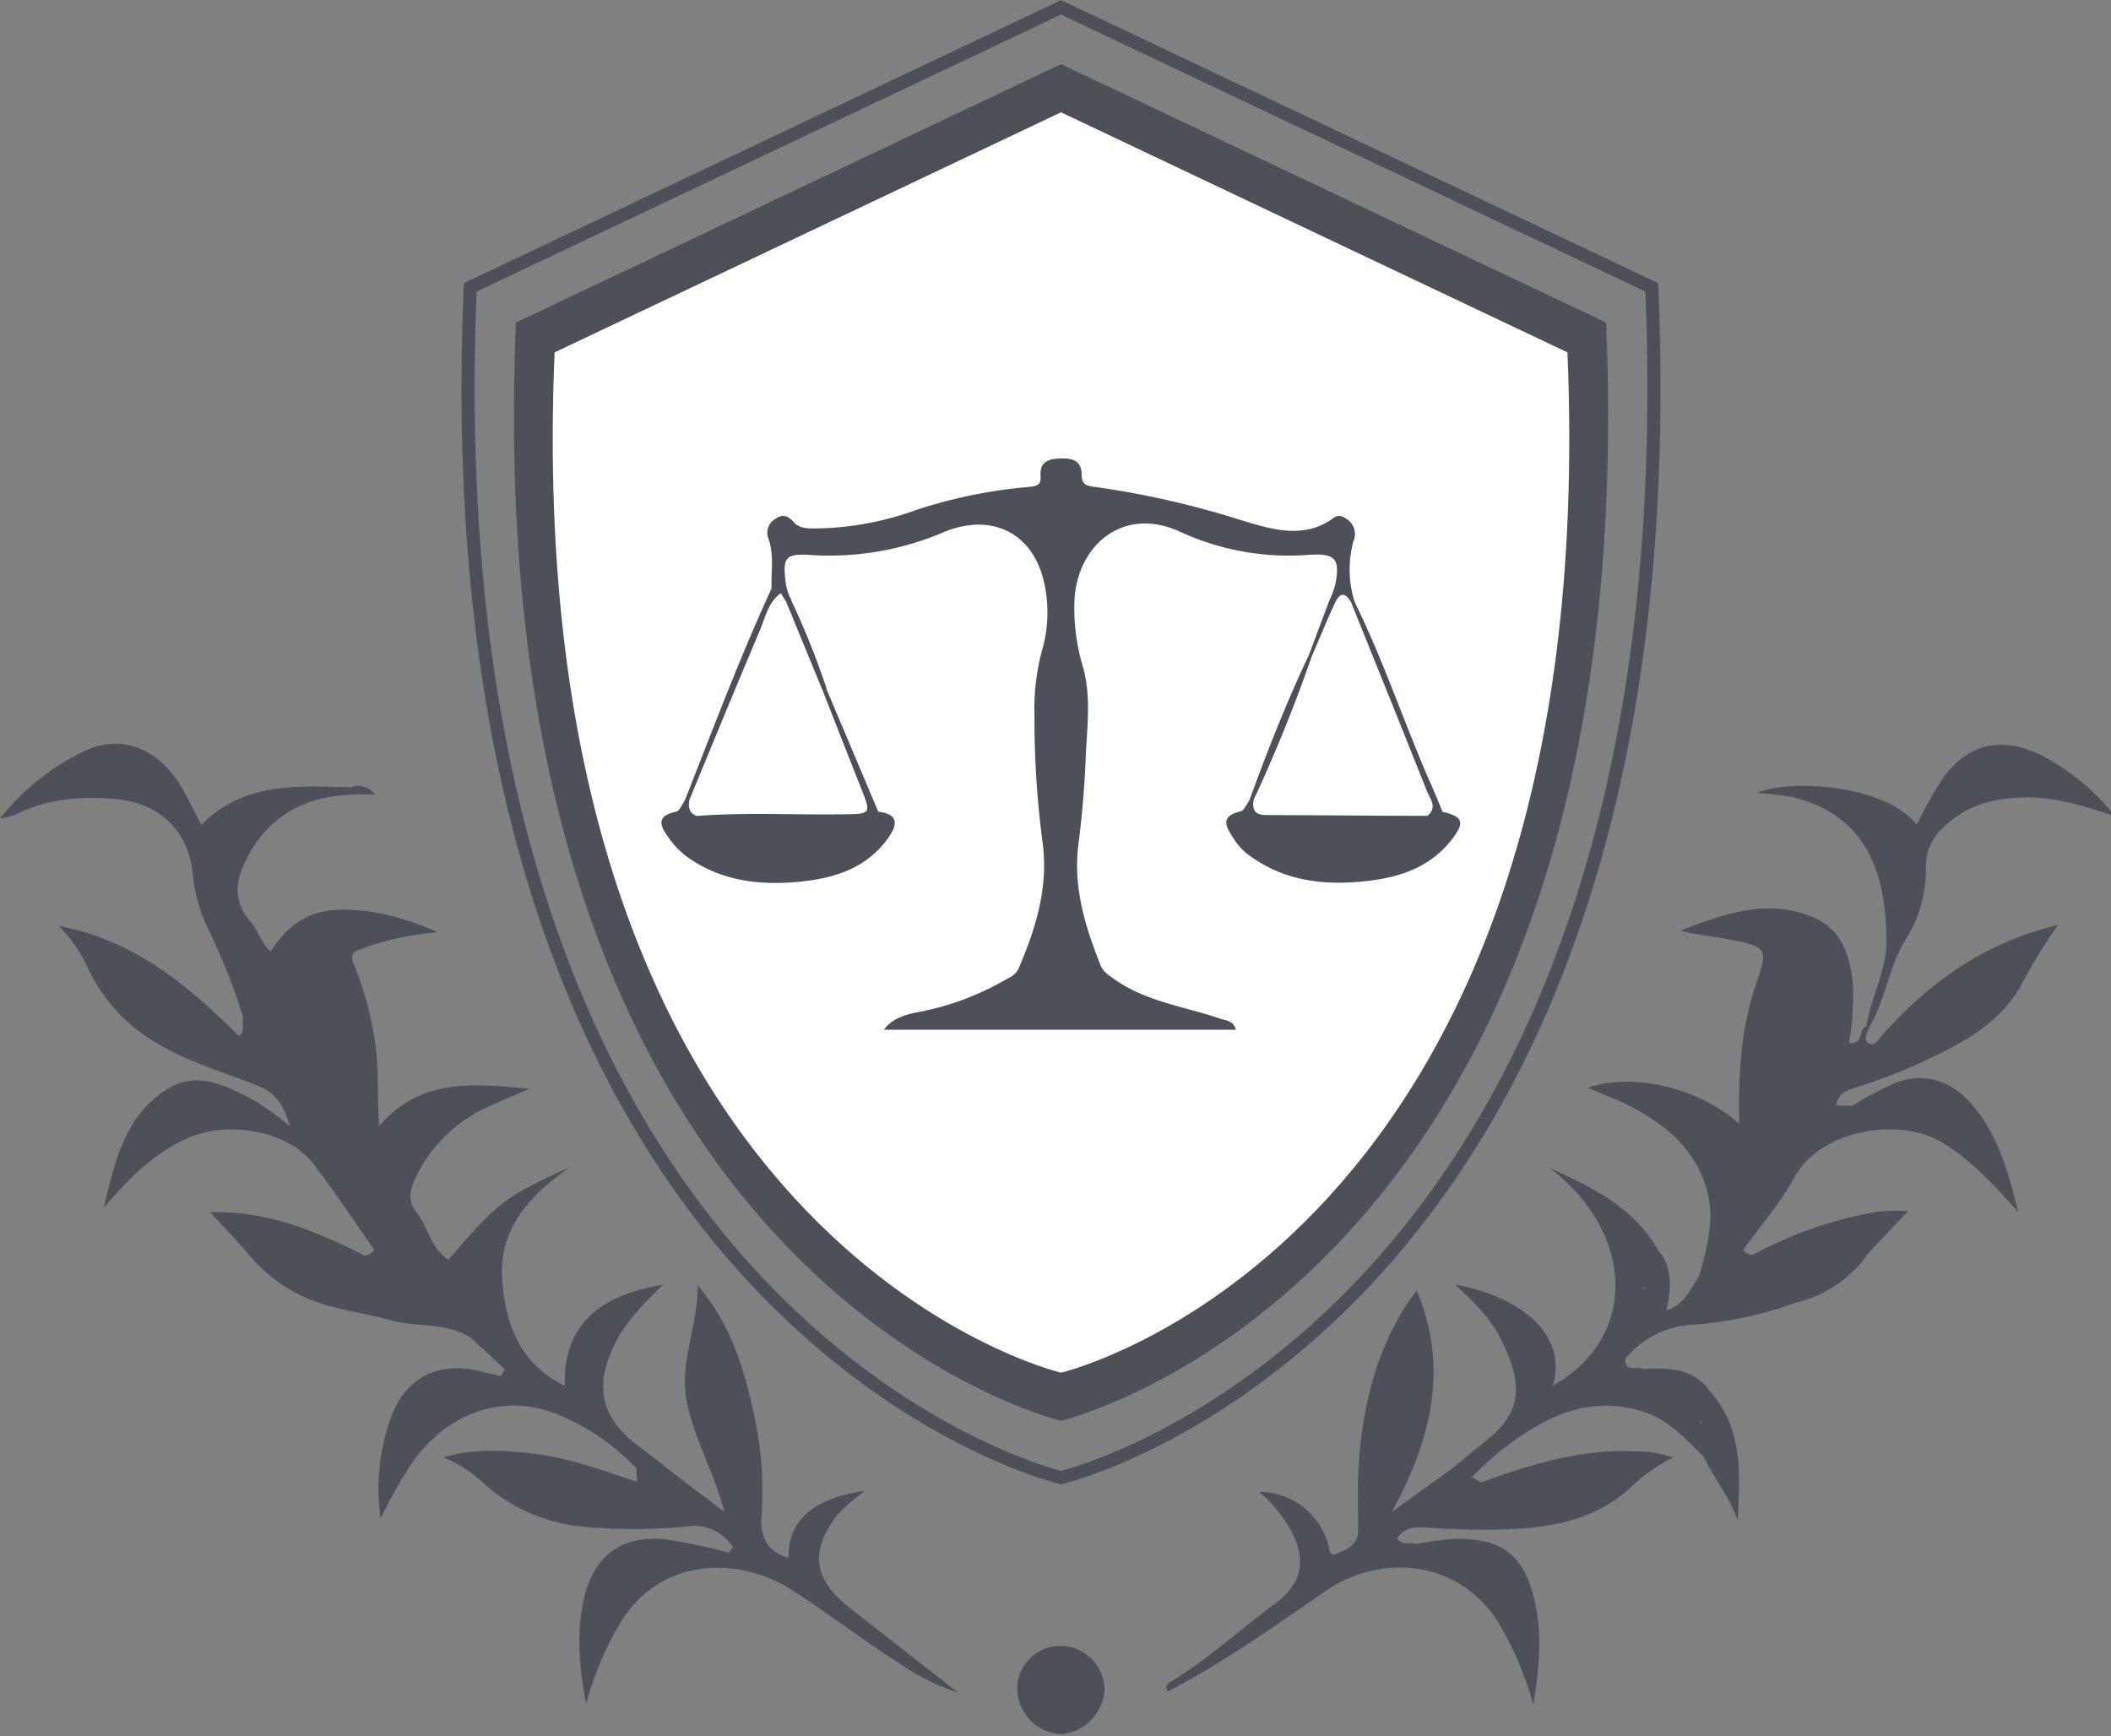 <?xml version="1.0" encoding="UTF-8"?> <svg xmlns="http://www.w3.org/2000/svg" width="287" height="236.07"><rect width="100%" height="100%" fill="#808080" stroke="none"/><defs><style>.cls-1{fill:#4d5058}.cls-2{fill:none;stroke:#4d5058;stroke-miterlimit:10;stroke-width:1.78px}.cls-3{fill:#4d5058}.cls-4{fill:#fff}.cls-10,.cls-11,.cls-12,.cls-13,.cls-14,.cls-15,.cls-16,.cls-17,.cls-18,.cls-19,.cls-20,.cls-21,.cls-22,.cls-23,.cls-24,.cls-25,.cls-26,.cls-27,.cls-28,.cls-29,.cls-30,.cls-31,.cls-32,.cls-33,.cls-34,.cls-35,.cls-36,.cls-37,.cls-38,.cls-39,.cls-40,.cls-41,.cls-42,.cls-43,.cls-44,.cls-45,.cls-46,.cls-47,.cls-48,.cls-49,.cls-5,.cls-50,.cls-51,.cls-52,.cls-53,.cls-54,.cls-55,.cls-56,.cls-57,.cls-58,.cls-59,.cls-6,.cls-60,.cls-61,.cls-62,.cls-7,.cls-8,.cls-9{fill:#4d5058}.cls-63{fill:#fff}</style></defs><title>Artboard 1</title><title>background</title><path fill="none" id="canvas_background" d="M-1 -1H288V237.07H-1z"></path><g><title>Layer 1</title><path id="svg_17" d="m224.57,39.07l-80.32,-38.07l-80.32,38.07c-5.93,141.6 80.32,161.83 80.32,161.83s86.27,-20.23 80.32,-161.83z" class="cls-2"></path><path id="svg_18" d="m218.36,43.86l-74.11,-35.14l-74.11,35.14c-5.49,130.65 74.11,149.31 74.11,149.31s79.6,-18.67 74.11,-149.31z" class="cls-3"></path><path id="svg_19" d="m213.1,47.91l-68.85,-32.64l-68.85,32.64c-5.1,121.38 68.85,138.72 68.85,138.72s73.95,-17.35 68.85,-138.72z" class="cls-4"></path><g id="YO9hTg.tif"><path id="svg_20" d="m33.08,138.38a86.5,86.5 0 0 0 -4.62,-11.76a21.79,21.79 0 0 1 -2.26,-7.91c-0.65,-5.95 -4.69,-9.66 -10.8,-10.11c-4.59,-0.34 -9.06,0 -13.26,2.16a11.32,11.32 0 0 1 -2.13,0.51a32.62,32.62 0 0 1 11.82,-9.32c5,-2.16 9.9,0 12.93,5.21c0.91,1.58 1.7,3.23 2.61,5c5.86,-5.93 13.2,-5.27 20.41,-5.12q0.66,0.48 0,1c-6,0.24 -10.85,2.62 -13.87,8c-1.73,3.09 -2.56,6.15 0.15,9.28c1,1.16 1.42,2.8 2.75,4.06c2,-3.23 4.75,-5.39 8.59,-5.64c5,-0.32 9.59,1.05 14.14,3a39.19,39.19 0 0 0 -10.28,2.22c-1,0.36 -1.8,0.6 -1.18,2.07a45.51,45.51 0 0 1 2.92,10.75c0.56,3.64 0.24,7.3 0.55,11.32c5.61,-6.59 13,-5.76 20.44,-5.06c-1.81,0.78 -3.63,1.52 -5.42,2.35a19.86,19.86 0 0 0 -10.15,9.91c-0.72,1.58 -1,3 0.25,4.62c1.58,2 1.92,4.85 4.28,6.35c1,0.6 1.44,0 1.95,-0.81c0.78,-1.27 1.67,-1 2.43,0.13c0,1.94 -0.2,3.89 0,5.83c0,0.21 0,0.29 0,0.23c0.33,-0.08 0.22,-0.49 0.47,-0.65c1.43,-0.88 2.43,-0.84 2.55,1.15a13.41,13.41 0 0 0 1.59,5c0.38,0.78 0.59,1.77 -0.4,2.36a2,2 0 0 1 -2.44,-0.36c-1,-0.81 -1.51,-2.41 -3.2,-2.32c-3.31,-2.1 -7.24,-1.33 -10.79,-2.33c-2.64,-0.74 -5.37,-1.13 -8,-1.85a21.48,21.48 0 0 1 -11.29,-7.06c-1.54,-1.87 -3.26,-3.6 -5.24,-5.77c7.83,-0.22 14.47,2.6 21,5.89a4.2,4.2 0 0 1 2.73,1.29a3.55,3.55 0 0 1 -1.4,-2.06c-2.72,-3.86 -5.34,-7.81 -8.19,-11.57c-3.52,-4.65 -11.82,-6.2 -17.61,-3.45c-4.48,2.12 -7.85,5.52 -11,9.3c1.48,-6.08 2.74,-12.37 8.54,-16.09c4.17,-2.67 8.15,-0.49 11.9,1.48a43.28,43.28 0 0 1 4.89,3.52c-0.86,-2.66 -1.69,-4.45 -4.46,-5.54c-4.55,-1.79 -9.29,-3.16 -13.55,-5.71a23.17,23.17 0 0 1 -9.37,-10a19.58,19.58 0 0 0 -4.08,-6c10.38,2 17.61,8.13 24.43,14.91a2.88,2.88 0 0 1 1.51,1c-0.7,-0.53 -0.4,-2.1 -0.84,-3.41z" class="cls-5"></path><path id="svg_21" d="m244.19,177.1a51.37,51.37 0 0 1 -13.89,3a12.77,12.77 0 0 0 -9.37,4.68c-0.59,1.86 -2.39,2.24 -3.82,3a18.27,18.27 0 0 0 -3,1.7c2.8,-1.75 5.75,-3.39 9.31,-3.38c3.3,-0.08 6.6,-0.19 8.9,2.85c-0.78,0.74 -1.63,0.45 -2.47,0.17a10.53,10.53 0 0 0 -5.78,-0.25a20.55,20.55 0 0 0 -5.61,0.66a15.06,15.06 0 0 1 10.63,0.77c2.64,1.28 2.7,1.3 1.86,3.69c-0.28,0.79 0.4,0.63 0.61,0.86c1,1.08 1.43,2.11 0.07,3.22c-2.44,-2.4 -4.73,-5 -8.14,-6.11c-5.44,-1.79 -10.49,-0.57 -15.15,2.27a39.46,39.46 0 0 0 -8.2,6.6c-0.42,1.14 -1.07,1.89 -2.43,1.43c-1.25,-0.94 -0.46,-1.89 0,-2.84c1.37,-1.12 2.73,-2.27 4.12,-3.36c4.4,-3.44 5.28,-6.67 3.19,-11.85c-1.52,-3.76 -2.93,-5.63 -7.2,-9.56c8.63,1.59 15.36,6.54 13.3,13.74c11.56,-6.44 11.27,-20.69 -0.47,-29.62c5.7,2.62 11.35,5.28 14.71,11.08a3.06,3.06 0 0 1 -2,1.46c-1.79,-1.3 -1.73,-3.87 -3.24,-5c1.58,2.81 4.17,5.64 2.42,9.66c-1.79,0.07 -1.8,1.51 -2.06,2.72c-0.31,1.41 0,2.93 -0.66,4.35c1.67,-1.86 4.08,-2.83 5.1,-5.38c0.84,-2.09 0.44,-2.76 -1.72,-2.56a18.43,18.43 0 0 1 -0.07,-2.6a3.32,3.32 0 0 1 2.68,-2.08c1.63,2.41 1.32,5 0.74,7.75c2.5,-0.74 3.28,-3 4.55,-4.81c2.24,0 2,-2.5 3.36,-3.36a16.19,16.19 0 0 0 3,-3.6a2.87,2.87 0 0 0 -0.17,-3.21c-1.37,2.07 -1.79,4.33 -2.79,6.32c-1.24,1.21 -1.21,3.56 -3.45,3.89c1,-3.81 2.14,-7.65 1,-11.61c-1.54,-5.55 -5.59,-8.91 -10.48,-11.41c-1.81,-0.93 -3.73,-1.64 -5.69,-2.48c6.19,-2.13 15.16,0 20.58,4.91c-0.14,-6.59 0.17,-12.93 2.31,-19.09c1.67,-4.8 1.44,-5 -3.71,-6c-2.19,-0.42 -4.41,-0.64 -6.64,-1.17c5.81,-2.2 11.66,-4.49 18,-1.87c3.94,1.63 5.1,5.2 5.49,9.11a37.34,37.34 0 0 1 -0.53,8c2,0.3 1.26,-1.85 2.35,-2.25l0.41,0c-0.1,0.8 -1.07,1.79 0,2.34c0.77,0.41 1.32,-0.64 1.83,-1.22c6.37,-7.14 13.85,-12.51 23.85,-14.91a70.32,70.32 0 0 0 -5.21,8.5c-2.45,4.16 -6.31,6.72 -10.53,8.81a72.88,72.88 0 0 1 -11.74,4.78c-1.27,0.38 -2.45,0.84 -2.68,2.37a1.2,1.2 0 0 1 0,1.22c0.28,-0.69 1.41,-0.7 2.3,-1.16a42.23,42.23 0 0 1 6,-3.15c4,-1.37 7.5,0 10.14,3.05c3.41,4 4.88,8.83 6.28,14.62c-3.44,-3.88 -6.39,-7 -10.13,-9.33c-5.67,-3.61 -16.62,-2.11 -20.35,4.71c-1.88,3.44 -4.53,6.46 -6.83,9.66a3.74,3.74 0 0 1 -1.42,2a6.7,6.7 0 0 1 2.75,-1.26a54.62,54.62 0 0 1 16,-5.67a19.89,19.89 0 0 1 5,-0.23l-5.55,5.88c-1.38,-0.71 0.51,-3.47 -1.53,-3.2s-4.71,0.43 -5.39,3.34a1.57,1.57 0 0 1 -1.24,1.16c-1.15,-0.35 -2.09,0.21 -3.06,0.69a104.21,104.21 0 0 1 -9.62,4.38c-0.91,0.37 -0.33,0.74 -0.56,0.42c-0.06,-0.08 0,-0.16 0.16,-0.22c3.32,-1.22 6.45,-2.84 9.65,-4.32c0.83,-0.38 1.58,-1.3 2.68,-0.68c0.13,2.53 -2.73,2.4 -3.61,4.06c0.93,0.35 2.07,-0.01 2.86,0.92z" class="cls-6"></path><path id="svg_22" d="m63.94,181.82c1.52,-1.24 2,0.13 2.63,1.06s1.61,1.85 2.68,1.13s0.13,-1.63 -0.26,-2.53a10.29,10.29 0 0 1 -0.86,-3.67c-0.06,-2 -0.89,-2.16 -2.39,-1.31c-1.78,-2.76 -0.27,-5.27 0.55,-7.79c-0.4,0.59 -0.45,1.5 -1.3,1.84c-1.06,-0.69 -1.37,-0.34 -1.77,0.83c-0.66,1.94 -1.57,1.24 -2.26,-0.12c3.13,-3.52 6,-7.3 10.32,-9.55a60.25,60.25 0 0 1 6.06,-2.91c-5.23,3.62 -9.4,8.16 -9.08,14.71c0.3,6.07 2.21,11.88 8.53,14.9c-0.23,-7.73 4.08,-12.24 13.34,-13.73c-2.6,2.57 -5,4.91 -6.52,8c-2.92,5.92 -1.91,10.17 3.39,14.08c1.91,1.41 3.74,2.91 5.62,4.35s3.58,2.72 5.86,4.45c-1.44,-5.5 -4.11,-9.93 -5.11,-15c-1.07,-5.35 1.54,-10.18 1.48,-15.81c4.47,5.27 6.28,11.17 7.58,17.23a47.12,47.12 0 0 1 1.12,13.85c-0.27,3.12 0.68,5.1 3.67,6c-0.21,-5.62 4.27,-8.29 10.38,-9.13a27.82,27.82 0 0 0 -3.52,3c-4.06,5 -3.58,9 1.45,12.92c4.71,3.69 9.43,7.37 14.73,11.51a30.77,30.77 0 0 1 -8.28,-4.17c-5,-3.16 -9.65,-6.86 -14.68,-10c-6.86,-4.23 -17.2,-4.34 -22.74,4.33a43.35,43.35 0 0 0 -4.87,11.37c-1,-5.23 -1.29,-9.62 -0.36,-14.05c1.23,-5.88 5,-8.9 11,-8.33a77.72,77.72 0 0 1 8.7,1.8c0.44,0.18 0.93,0.16 1.38,0.31c-0.2,-0.37 -0.61,-0.58 -0.74,-1a6.27,6.27 0 0 0 -6.3,-2.86a72.59,72.59 0 0 1 -14.47,0a23.32,23.32 0 0 1 -13.19,-5.9a17.8,17.8 0 0 0 -5.42,-3.48c4.06,-1.24 7.68,-0.94 11.27,-0.62c5.22,0.47 10.11,2.3 15,3.92c1,-0.07 1,-0.07 0,-1.76a30.52,30.52 0 0 0 -11.4,-7.64c-7.23,-2.56 -14.69,0.19 -19.41,7.25a65.32,65.32 0 0 0 -4,7.14a28.1,28.1 0 0 1 1.65,-14.33c2.06,-5 6.48,-7 11.83,-5.69c0.95,0.23 1.9,0.45 2.85,0.68c2.55,-0.23 4.12,1.82 6,2.38c-1.53,-1.18 -4,-1.59 -5.49,-3.37l-4.65,-4.29z" class="cls-7"></path><path id="svg_23" d="m197.71,199.45c0.13,0.93 -0.47,1.91 0.16,2.81c1.35,0.66 2.29,-0.74 3.52,-0.71c6.67,-2.42 13.41,-4.53 20.64,-4.23a15.07,15.07 0 0 1 5.43,0.85a22,22 0 0 0 -5.52,3.83c-4.81,4.6 -10.87,5.7 -17.15,5.93c-3.64,0.13 -7.31,0 -10.95,-0.25c-1.6,-0.09 -2.93,0 -3.88,1.44c-0.29,1.4 -1.69,1.53 -2.39,2.25c1.32,-1.18 3.2,-1 4.91,-1.48c1.76,-0.23 3.52,-0.6 5.28,-0.65c6.37,-0.18 9.5,2.22 10.89,8.45c1,4.39 0.66,8.8 -0.18,14.09a44.94,44.94 0 0 0 -4.88,-11.37c-5.63,-8.65 -16.17,-9 -23.2,-4.19s-14,9.8 -21.6,13.75c-0.49,-0.69 -0.12,-1 0.32,-1.27c5.08,-3.09 9.45,-7.12 14.21,-10.64c3.76,-2.78 4.39,-6 2.06,-10.22a19.45,19.45 0 0 0 -4.19,-5a9.75,9.75 0 0 1 9.4,7.21c0.16,0.63 0.18,1.6 1.06,1.22c1.39,-0.6 3,-1.15 3,-3.2c0,-3.44 -0.13,-6.91 0.18,-10.33c0.65,-7.23 2.39,-14.17 6.41,-20.36c0.47,-0.72 1,-1.41 1.36,-1.94c4.49,10.65 1.88,20.51 -3.38,30.12l8.49,-6.11z" class="cls-8"></path><path id="svg_24" d="m254.15,139.62l-0.41,0c0.59,-4 2.72,-7.52 2.73,-11.67c0,-9.26 -2.78,-17.07 -12.56,-19.52a38.82,38.82 0 0 0 -5,-0.62c4.7,-2 17.54,-1 21.66,4.3c1,-1.9 2,-3.79 3.1,-5.57c3.33,-5.29 8.12,-6.61 13.73,-3.91a31,31 0 0 1 10.17,8.37c-3.84,-1.29 -7.63,-2.55 -11.72,-2.58c-3.73,0 -7.23,0.58 -10.28,2.92c-2.27,1.73 -3.84,3.55 -3.73,6.82a17.8,17.8 0 0 1 -2.86,9.74c-2.23,3.68 -2.63,8.1 -4.83,11.72z" class="cls-3"></path><path id="svg_25" d="m138.3,229.71a5.81,5.81 0 0 1 5.76,-5.91a6,6 0 0 1 6.11,5.93a6.49,6.49 0 0 1 -5.83,6.05a6.29,6.29 0 0 1 -6.04,-6.07z" class="cls-9"></path><path id="svg_26" d="m244.19,177.1c-1.63,-0.12 -3.3,0.29 -5.12,-0.34c1.74,-1.89 4.48,-2.3 5.7,-4.53c0,-0.46 0.06,-0.75 0.61,-0.49c0.29,-0.24 0.74,-0.43 0.85,-0.74a7.42,7.42 0 0 1 6.3,-4.6c1.45,0 2,0.58 1.65,2c-0.18,0.76 -0.26,1.53 -0.39,2.3a16.59,16.59 0 0 1 -9.6,6.4z" class="cls-8"></path><path id="svg_27" d="m231.64,198.1a2.3,2.3 0 0 0 -1.38,-3.32c-0.58,-0.26 -1.5,-0.78 -1.09,-1.51c0.64,-1.13 1.25,0.59 2.16,0.19a3.7,3.7 0 0 0 -1.91,-2.68a13.09,13.09 0 0 1 -5.45,-2.36c2.91,-1.63 5.6,0 8.36,0.58c4.68,5.14 4.26,11.41 3.92,17.72c-1.08,-3.16 -3.19,-5.72 -4.61,-8.62z" class="cls-8"></path><path id="svg_28" d="m223.44,186.14a39.44,39.44 0 0 0 -10.91,4.86l-0.37,-0.62l8.77,-5.56c0.07,1.87 1.68,0.85 2.51,1.32z" class="cls-10"></path><path id="svg_29" d="m192.47,209.91l-6.52,2.68a10.42,10.42 0 0 1 4,-3.45c0.6,1.05 1.69,0.48 2.52,0.77z" class="cls-11"></path><path id="svg_30" d="m68.59,186.15l7.35,4l-0.29,0.59l-7.56,-3.59l0.5,-1z" class="cls-12"></path><path id="svg_31" d="m238.34,170.71l-4.34,3l-0.62,-0.69l3.62,-3.12c0.28,0.59 0.84,0.65 1.34,0.81z" class="cls-13"></path><path id="svg_32" d="m33.08,138.38l2.35,5.23l-0.43,0.39l-2.56,-3.13c1.07,-0.62 0.32,-1.7 0.64,-2.49z" class="cls-14"></path><path id="svg_33" d="m50.91,169.91a8.54,8.54 0 0 1 3,3.74l-4.33,-2.95a1.8,1.8 0 0 0 1.33,-0.79z" class="cls-15"></path><path id="svg_34" d="m251.91,150.36l-3.55,3.22l-0.35,-0.31l1.65,-3l2.25,0.09z" class="cls-16"></path><path id="svg_35" d="m201.38,201.56l-4.24,2.35c-0.34,-1 0.61,-1.09 0.73,-1.65l2.28,-1.41l1.23,0.71z" class="cls-17"></path><path id="svg_36" d="m86.54,199.73c1.08,1 2.73,1.43 3.07,3.56l-3,-1.81q-0.06,-0.87 -0.07,-1.75z" class="cls-18"></path><path id="svg_37" d="m223.37,171.18a2.08,2.08 0 0 1 2,-1.29l0.42,0.62c-0.38,1.09 -1.48,1.28 -2.28,1.83a0.71,0.71 0 0 1 -0.14,-1.16z" class="cls-8"></path><path id="svg_38" d="m47.77,108q0,-0.48 0,-1a3,3 0 0 1 3.23,1l-3.23,0z" class="cls-19"></path><path id="svg_39" d="m99.64,210.4a5.79,5.79 0 0 1 3,2.39a9.63,9.63 0 0 1 -3.64,-1.69l0.64,-0.7z" class="cls-20"></path><path id="svg_40" d="m42.88,139.89c-3.37,-3.87 -2.51,-6.42 3.45,-9.18l-3.45,9.18z" class="cls-21"></path><path id="svg_41" d="m44.25,171.62l12.9,6.13c-4.82,-0.85 -9,-3.21 -13.2,-5.39l0.3,-0.74z" class="cls-22"></path><path id="svg_42" d="m65,170.56c0.63,-1.51 0.88,-3.29 3.37,-4.45c-2,3.66 -3.6,6.77 -2.62,10.4l0.51,2.08c-2.26,-2.98 -1.99,-5.48 -1.26,-8.03z" class="cls-23"></path><path id="svg_43" d="m23.43,152.47c1.93,-3.4 8.48,-3.4 12.64,0.12c-4.2,-1.47 -8.39,-2.94 -12.64,-0.12z" class="cls-24"></path><path id="svg_44" d="m47.82,143.62a11,11 0 0 1 0.29,6.57c-1.31,-2.62 -0.82,-4.6 -0.29,-6.57z" class="cls-25"></path><path id="svg_45" d="m27.21,140.35c2.62,1.1 4.59,3.05 6.62,4.94a18,18 0 0 1 -6.62,-4.94z" class="cls-26"></path><path id="svg_46" d="m35.93,110.39c-2.56,1.18 -4.09,3.42 -5.74,5.55c0.52,-3 2.54,-4.81 5.13,-6.11c0.68,-0.29 0.68,0.04 0.61,0.56z" class="cls-27"></path><path id="svg_47" d="m14.68,105.45c2.69,-1.2 4.77,0 6.71,1.78c-2.18,-0.73 -4.23,-1.99 -6.71,-1.78z" class="cls-28"></path><path id="svg_48" d="m39.14,133.21c0.3,-2.9 2.26,-4.27 4.57,-5.31c-1.59,1.71 -3.49,3.1 -4.57,5.31z" class="cls-29"></path><path id="svg_49" d="m35.93,110.39l-0.61,-0.56a8.52,8.52 0 0 1 4.91,-1.3l-4.3,1.86z" class="cls-30"></path><path id="svg_50" d="m55.06,156.35l-1,3.36a4.44,4.44 0 0 1 0.92,-4.26a0.6,0.6 0 0 1 0.08,0.9z" class="cls-31"></path><path id="svg_51" d="m55.06,156.35l-0.12,-0.9c0.36,-1.3 1.23,-2.1 3.2,-3l-3.08,3.9z" class="cls-32"></path><path id="svg_52" d="m242.36,158c0.71,-2.76 1.41,-5.53 2.15,-8.29a21.91,21.91 0 0 0 -1,-14.21c-0.55,-1.36 -1,-2.74 -1.8,-4.82a11.34,11.34 0 0 1 6.65,6.86c3.41,8.48 -0.2,15.29 -5.35,21.69c-1.09,0.09 -0.91,-0.53 -0.65,-1.23z" class="cls-33"></path><path id="svg_53" d="m223.49,175.32c0.69,-0.48 0.8,-2.12 2.2,-1.15c1,0.71 0.69,1.72 0.43,2.68c-0.88,3.24 -3.68,4.91 -5.84,7.08c-0.41,0.41 -1.16,1 -1.81,0.25s0.13,-1 0.49,-1.44c1.26,-1.51 0.26,-3.39 0.83,-5.07s1.25,-2.41 2.43,-1.71c0.48,0.61 0.27,1.28 0.16,2c0.18,-0.96 0.26,-1.96 1.11,-2.64z" class="cls-8"></path><path id="svg_54" d="m234,169.28l2.73,-7.7c2.13,1.57 2.6,3.71 1.13,5.62c-0.95,1.23 -2.07,2.32 -3.12,3.47c-1.04,-0.03 -1,-0.67 -0.74,-1.39z" class="cls-34"></path><path id="svg_55" d="m207.83,185.43c-0.58,0 -1.46,0 -1.51,-0.59c-0.22,-2.89 -2.32,-4.81 -3.69,-7.3c2.78,0.31 4.32,2.23 6.11,3.71c1.14,0.94 1,1.79 -0.34,2.42c-0.62,0.45 0.16,1.33 -0.57,1.76z" class="cls-8"></path><path id="svg_56" d="m240.56,144.39a54.77,54.77 0 0 1 -1.69,17.69l0.89,-17.74l0.8,0.05z" class="cls-35"></path><path id="svg_57" d="m245.37,171.74l-0.61,0.49c-4.62,1.87 -8.87,4.6 -14.35,6.38c1.13,-1.22 1.56,-1.81 2.57,-2.19c3.13,-1.17 6.12,-2.75 9.2,-4.07c0.99,-0.42 1.93,-1.52 3.19,-0.61z" class="cls-36"></path><path id="svg_58" d="m233.43,166.51c0.65,-5.51 0.86,-10.28 -3.48,-13.79c4.64,2.59 6.26,8.44 3.48,13.79z" class="cls-37"></path><path id="svg_59" d="m223.49,175.32l-0.92,2.45c-0.63,-0.57 -0.19,-1.24 -0.36,-1.8c1.47,-3.56 -0.81,-6.19 -2.29,-9c-0.38,-0.72 -1,-1.3 -1.37,-2.07c2.61,1.33 3.51,4 4.82,6.29l0.13,1.16q0,1.48 -0.01,2.97z" class="cls-38"></path><path id="svg_60" d="m266.23,135.49c-2.89,3.67 -6.57,6.35 -10.24,9l-0.49,-0.62l10.73,-8.38z" class="cls-39"></path><path id="svg_61" d="m263.92,151.81c-4.15,-1.8 -8.08,-0.68 -12.71,1.24c4.55,-3.62 8.94,-3.94 12.71,-1.24z" class="cls-40"></path><path id="svg_62" d="m224,188.41c1.8,0.83 3.84,1.1 5.45,2.36c-0.21,0.39 -0.56,0.67 -0.95,0.42c-3.45,-2.16 -7.16,-1.8 -11.15,-1c1.98,-1.44 2.97,-1.68 6.65,-1.78z" class="cls-41"></path><path id="svg_63" d="m245.19,128.59c4.32,2.23 5.22,6.15 5.29,10.48c-1.12,-3.81 -1.92,-7.78 -5.29,-10.48z" class="cls-42"></path><path id="svg_64" d="m207.83,185.43c-0.19,-1.89 -0.19,-1.89 0.58,-1.75a16.5,16.5 0 0 1 -0.54,7.68c-0.8,1 -0.84,1 -1.21,0a13.71,13.71 0 0 0 1.17,-5.93z" class="cls-43"></path><path id="svg_65" d="m206.67,191.41c0.43,0.75 0.81,0 1.21,0c0.85,0.4 1.3,0.9 0.41,1.71c-0.44,0.4 -1,0.86 -1.53,0.51c-0.99,-0.63 -0.76,-1.47 -0.09,-2.22z" class="cls-8"></path><path id="svg_66" d="m234,169.28c0.19,0.5 0,1.17 0.75,1.39c-1.29,0.84 -1.22,3.49 -3.68,2.78l0,0c1.66,-0.89 1.75,-2.91 2.93,-4.17z" class="cls-44"></path><path id="svg_67" d="m242.36,158l0.65,1.23l-1.88,3.46a8.54,8.54 0 0 1 1.23,-4.69z" class="cls-45"></path><path id="svg_68" d="m98.79,190.72a11.72,11.72 0 0 1 0.59,1.61c1.06,5 2.08,10 2.89,15.06c-2.27,-5.27 -3.04,-10.89 -3.48,-16.67z" class="cls-46"></path><path id="svg_69" d="m75.78,201.43l16.15,4.3c-5.72,-0.1 -11,-1.93 -16.15,-4.3z" class="cls-47"></path><path id="svg_70" d="m97.21,212.2c-5.22,-0.12 -9.93,-0.37 -13.2,3.94c1.81,-4.4 7.08,-6.06 13.2,-3.94z" class="cls-48"></path><path id="svg_71" d="m57.35,193c3.23,-4.73 8.41,-5.85 13.34,-3c-4.93,-0.7 -9.64,-1.17 -13.34,3z" class="cls-49"></path><path id="svg_72" d="m79.92,184c0.1,3 0,5.28 1.42,7.51c-2,-1.34 -2.41,-3.34 -1.42,-7.51z" class="cls-50"></path><path id="svg_73" d="m189,190.74a34,34 0 0 1 -3.24,15.5l3.24,-15.5z" class="cls-51"></path><path id="svg_74" d="m195.92,205.8l14.39,-3.91a30.69,30.69 0 0 1 -14.39,3.91z" class="cls-52"></path><path id="svg_75" d="m204.7,216.45c-5.24,-3.89 -5.24,-3.89 -13.39,-4.39c5.02,-1.98 9.69,-0.65 13.39,4.39z" class="cls-53"></path><path id="svg_76" d="m249,108.81c5.38,0.75 8.71,4 9.11,8.82c-0.95,-1.9 -1.72,-3.88 -3.39,-5.34s-3.53,-2.19 -5.72,-3.48z" class="cls-54"></path><path id="svg_77" d="m263.54,110.73c2.78,-4.71 6.15,-6.5 9.85,-5.3c-4.39,-0.18 -7.09,2.57 -9.85,5.3z" class="cls-55"></path><path id="svg_78" d="m178,88.93q1.34,-3.58 2.68,-7.16a14.63,14.63 0 0 0 0.84,-2.2c0.7,-3.52 0.11,-4.36 -3.46,-4.14a35.45,35.45 0 0 1 -17.56,-3.1c-7.9,-3.7 -14.19,2 -14.43,9.5a27.89,27.89 0 0 0 1.14,8.77c1.18,4.07 0.57,8.27 0.4,12.41c-0.16,3.95 -0.49,7.9 -1,11.82c-0.73,5.81 0.92,11.12 3,16.38c0.4,1 1.18,1.39 2,2c4.31,3 9.46,3.64 14.25,5.28c0.79,0.27 1.77,0.23 2.18,1.51l-47.88,0c1.5,-1.94 3.71,-2.19 5.51,-2.56a37.42,37.42 0 0 0 11.38,-4.44a2.72,2.72 0 0 0 1.44,-1.33c2.34,-5.5 4.08,-11 3.25,-17.17a126.88,126.88 0 0 1 -1.1,-17.18a30.55,30.55 0 0 1 1,-8.78a18.48,18.48 0 0 0 0.17,-9.91c-1.68,-6.31 -7.11,-8.86 -13.38,-6.33a39.5,39.5 0 0 1 -17.87,3.18c-3.91,-0.28 -4.21,0.22 -3.69,4.11a9.68,9.68 0 0 0 0.54,1.67c0.36,0.48 0.06,0.69 -0.35,0.86a1.89,1.89 0 0 1 -1.28,-0.81a4.58,4.58 0 0 1 -0.89,-1.18c-0.07,-2.35 0.39,-4.71 -0.46,-7a2.2,2.2 0 0 1 1,-2.59c1.09,-0.81 1.89,-0.23 2.56,0.52s1.74,0.79 2.73,0.79a41.37,41.37 0 0 0 13.83,-2.51a67.47,67.47 0 0 1 15.26,-3.13c1,-0.11 1.75,-0.16 1.66,-1.44c-0.15,-2.07 1.13,-2.4 2.84,-2.44s2.74,0.45 2.75,2.23c0,1.31 0.62,1.5 1.8,1.64a121.72,121.72 0 0 1 20,4.56c3.84,1.15 8.4,2.66 12.44,-0.34c0.71,-0.53 1.3,-0.2 1.88,0.21a2.41,2.41 0 0 1 0.84,2.91a14.57,14.57 0 0 0 0.18,8.39a1.15,1.15 0 0 1 -0.71,0.33c-1.58,0 -1.76,1.31 -2.28,2.32c-0.8,1.55 -0.94,3.44 -2.46,4.6a0.64,0.64 0 0 1 -0.75,-0.25z" class="cls-56"></path><path id="svg_79" d="m196.12,110.37c2.75,0.65 3.06,1.42 1.33,3.68c-2.75,3.61 -6.66,5.1 -11,5.66c-5.92,0.76 -11.62,0.26 -16.62,-3.42a7.78,7.78 0 0 1 -2,-2.1c-0.88,-1.44 -2.33,-3.12 0.81,-3.87c0.51,-0.12 0.84,-1 1.26,-1.56a0.73,0.73 0 0 1 1,0c1.19,1.3 2.76,1.4 4.38,1.39c6.14,0 12.29,0 18.43,0a7.72,7.72 0 0 1 2.41,0.22z" class="cls-5"></path><path id="svg_80" d="m119.4,110.35c2.93,0.37 2.58,1.88 1.27,3.7c-2.9,4 -7.22,5.34 -11.79,5.81c-5.17,0.53 -10.27,0.05 -14.79,-2.9a11,11 0 0 1 -3,-2.81c-0.94,-1.35 -2.42,-3.11 0.82,-3.79c0.5,-0.1 0.82,-1 1.22,-1.58a0.45,0.45 0 0 1 0.7,-0.15c0.67,0.74 1.2,1.69 2.42,1.6c7.75,0.11 15.44,-0.23 23.15,0.12z" class="cls-57"></path><path id="svg_81" d="m119.4,110.35a7.39,7.39 0 0 1 -2.21,0.74c-7.49,0 -15,-0.08 -22.46,-0.14c0.64,-1.58 2.09,-1.28 3.3,-1.3c4.65,-0.08 9.31,0 14,0c5.19,0 5.19,0 3.32,-4.69c-1,-2.48 -2,-5 -3,-7.45a5.39,5.39 0 0 1 -0.65,-3.15a1,1 0 0 1 0.65,-0.7l7.05,16.69z" class="cls-58"></path><path id="svg_82" d="m196.12,110.37c-0.66,0.3 -1.27,0.81 -2.07,0.55c-0.4,-3 -1.85,-5.63 -3,-8.37c-2.29,-5.59 -4.44,-11.25 -6.86,-16.79c-0.53,-1.2 -1.39,-2.47 -0.56,-3.91a1,1 0 0 1 0.54,0c3.83,7.78 6.59,16 10,23.94c0.71,1.52 1.32,3.06 1.95,4.58z" class="cls-59"></path><path id="svg_83" d="m93.71,108.77l-0.58,0c3.78,-9.61 7.41,-19.29 11.72,-28.68c0.49,0.07 1,0 1.28,0.59c-3.56,8.87 -7.15,17.74 -10.87,26.55c-0.26,0.69 -0.52,1.55 -1.55,1.54z" class="cls-60"></path><path id="svg_84" d="m170.44,108.75l-0.28,0l-0.28,0c2.45,-6.72 5.06,-13.37 8.14,-19.84a0.41,0.41 0 0 1 0.34,0.3c0.64,1.08 0.17,2.11 -0.2,3.1c-1.88,4.94 -4.07,9.76 -6,14.68c-0.34,0.78 -0.54,1.78 -1.72,1.76z" class="cls-61"></path><path id="svg_85" d="m106.88,81.82l0.5,-0.61a108.93,108.93 0 0 1 5,12.41l-0.45,0.36a2.18,2.18 0 0 1 -1.56,-1.6c-1.17,-3.52 -3.66,-6.61 -3.49,-10.56z" class="cls-62"></path><path id="svg_86" d="m170.44,108.75a208.57,208.57 0 0 0 7.91,-19.53c1,-2.31 1.94,-4.64 3,-6.93c0.52,-1.15 1.17,-2.3 2.32,-0.44c3.44,8.54 6.9,17.07 10.29,25.63c0.42,1.07 1.54,2.25 0.11,3.44c-7,0 -14,-0.08 -21.07,-0.1c-1.48,0 -2.94,0.13 -2.56,-2.07z" class="cls-63"></path><path id="svg_87" d="m106.88,81.82l5,12.16c1.72,4.37 3.42,8.76 5.16,13.12c1.43,3.6 1.44,3.57 -2.56,3.62c-6.59,0.09 -13.18,-0.3 -19.76,0.22c-1.07,-0.39 -1.17,-1.23 -1,-2.18c3.19,-7.71 6.35,-15.43 9.61,-23.11c0.74,-1.75 1.1,-3.76 2.82,-5l0.73,1.17z" class="cls-63"></path></g></g></svg> 